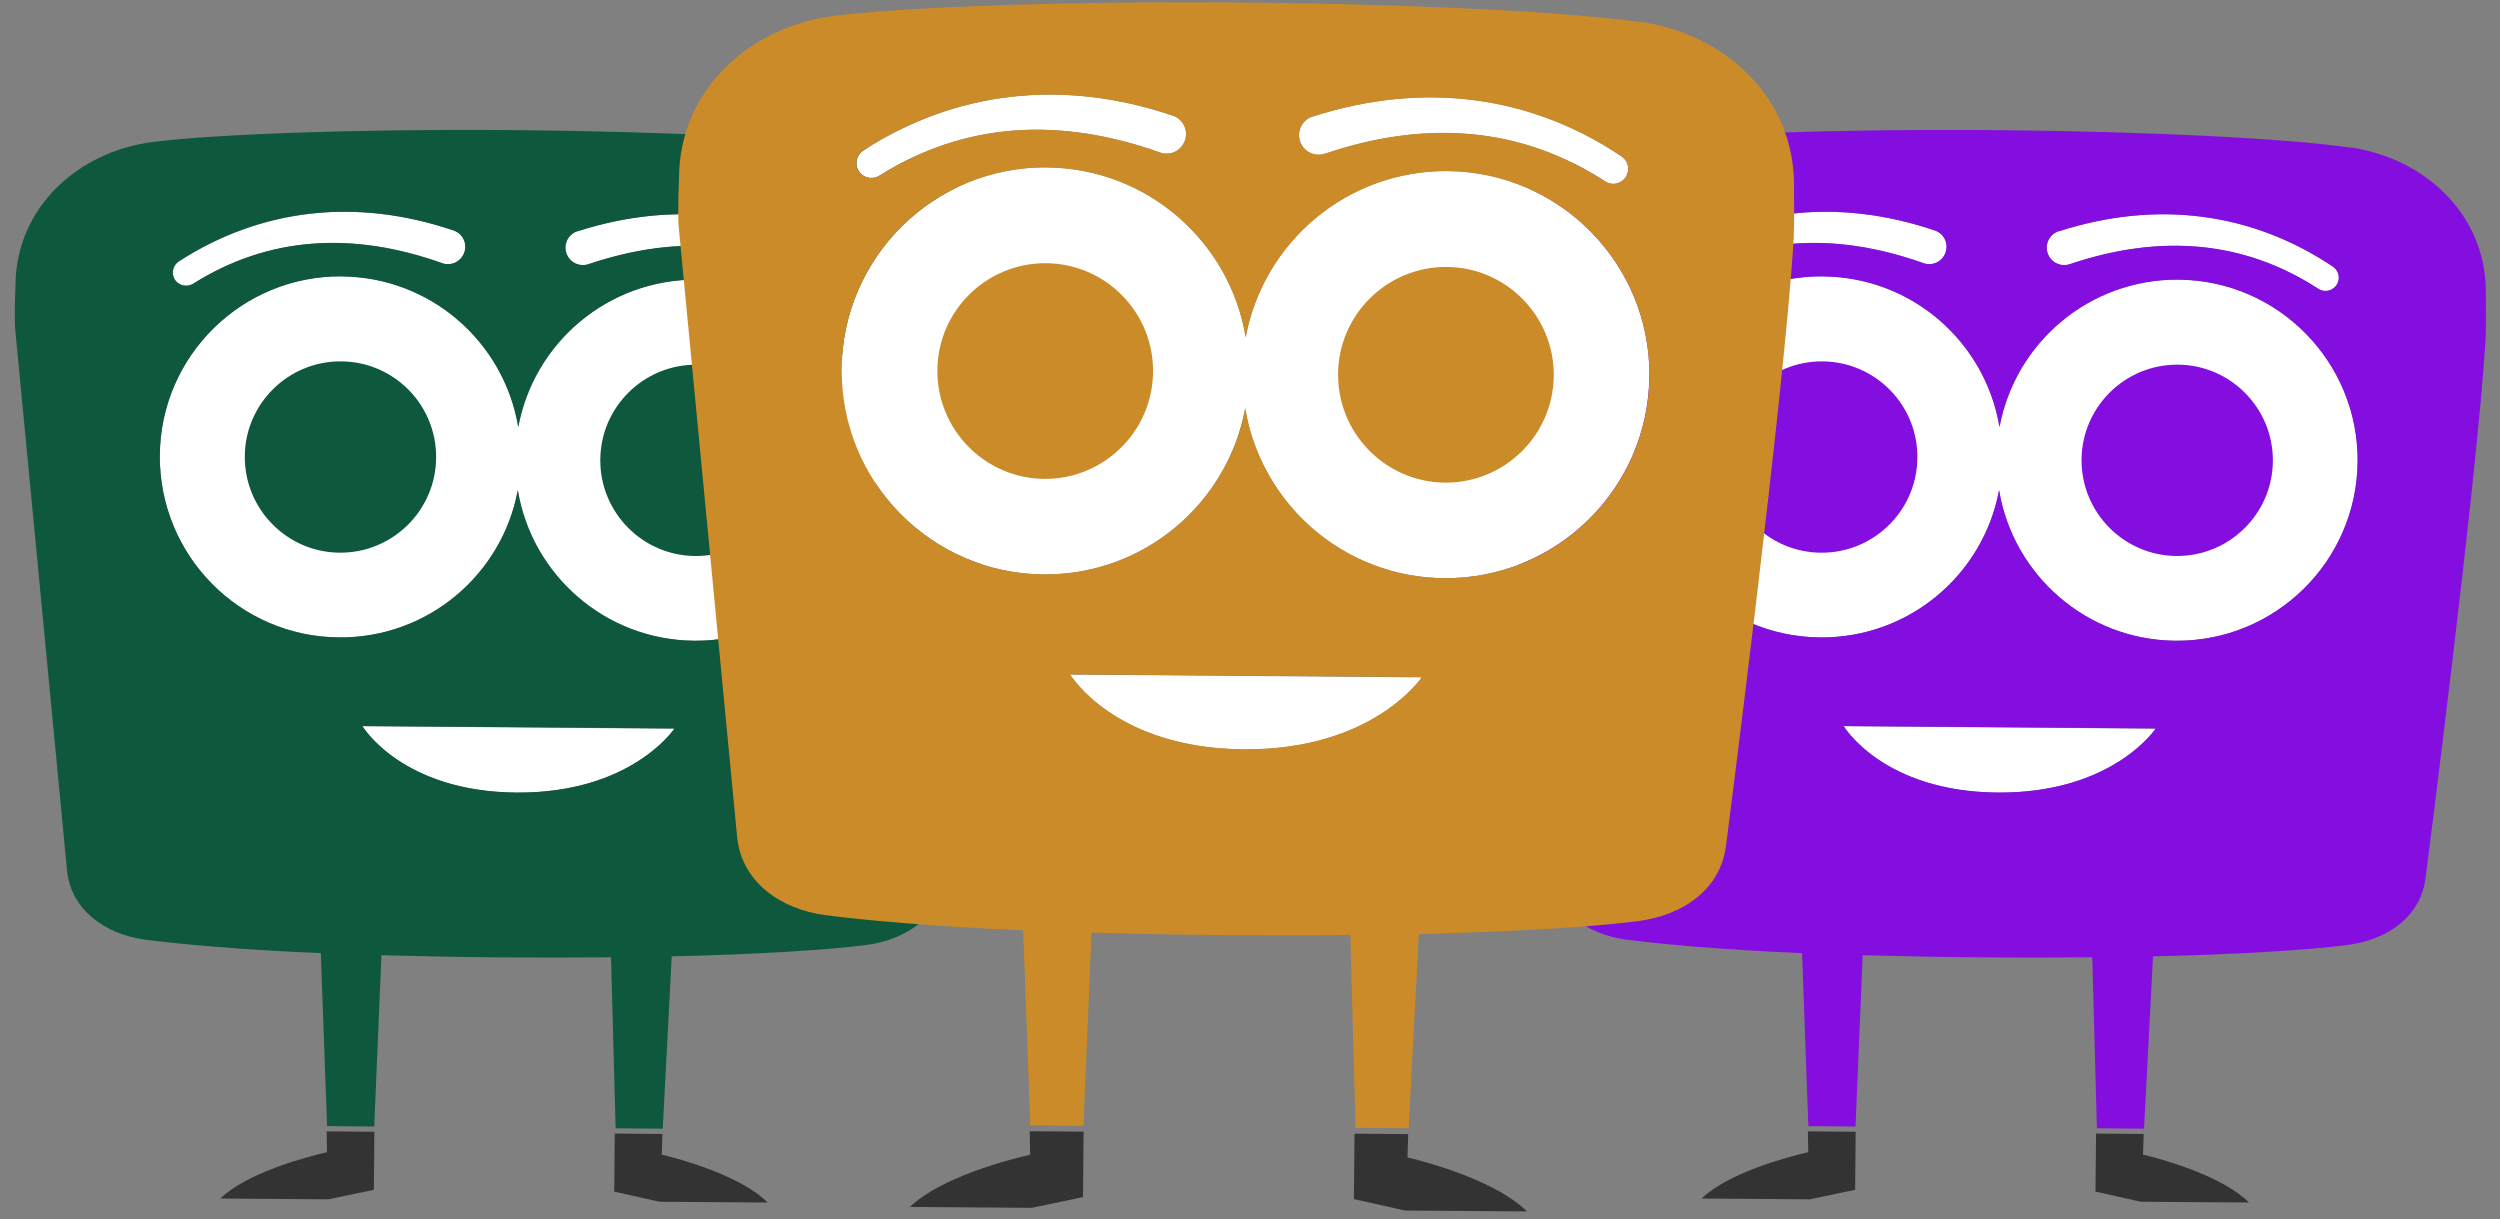 <svg width="121" height="59" viewBox="0 0 121 59" fill="none" xmlns="http://www.w3.org/2000/svg">
<rect x="0" y="0" width="121" height="59" fill="#808080" stroke="none"/>
<path d="M42.416 22.342C42.379 27.165 38.432 31.049 33.61 31.012C29.303 30.981 25.742 27.83 25.064 23.722C24.306 27.811 20.708 30.887 16.407 30.85C11.585 30.813 7.707 26.873 7.738 22.044C7.769 17.215 11.722 13.337 16.544 13.374C20.851 13.405 24.406 16.55 25.089 20.664C25.848 16.575 29.446 13.499 33.753 13.53C38.575 13.567 42.459 17.513 42.422 22.336L42.416 22.342Z" fill="white"/>
<path d="M41.438 13.736C41.258 14.078 40.835 14.189 40.512 13.978C36.901 11.635 32.855 11.318 28.486 12.791C28.393 12.822 28.306 12.835 28.207 12.835C27.89 12.828 27.585 12.648 27.449 12.337C27.244 11.884 27.474 11.355 27.946 11.194C32.712 9.659 37.311 10.28 41.221 12.897C41.494 13.083 41.587 13.437 41.438 13.723V13.736Z" fill="white"/>
<path d="M22.446 12.306C22.303 12.611 21.999 12.791 21.682 12.785C21.595 12.785 21.495 12.772 21.408 12.735C17.07 11.194 13.012 11.436 9.364 13.729C9.041 13.928 8.606 13.816 8.438 13.475C8.295 13.182 8.395 12.822 8.668 12.648C12.621 10.1 17.226 9.547 21.968 11.156C22.44 11.318 22.664 11.852 22.446 12.306Z" fill="white"/>
<path d="M32.648 35.263C32.648 35.263 30.579 38.402 25.011 38.364C19.442 38.327 17.547 35.151 17.547 35.151L32.642 35.269L32.648 35.263Z" fill="white"/>
<path d="M42.04 7.142C39.168 6.719 32.506 6.359 24.738 6.296C16.969 6.234 10.332 6.508 7.424 6.868C3.757 7.328 0.774 10.063 0.749 13.804C0.749 13.804 0.687 15.159 0.73 15.873C0.73 15.873 3.241 42.087 3.241 42.099C3.421 44.045 5.099 45.225 7.032 45.48C8.691 45.698 11.712 45.971 15.528 46.133L15.739 52.012L15.832 54.504L18.113 54.523L18.461 46.232C20.338 46.282 22.345 46.325 24.433 46.338C26.211 46.35 27.938 46.35 29.573 46.332L29.797 54.61L32.077 54.628L32.512 46.288C36.72 46.195 40.063 45.971 41.853 45.748C43.848 45.505 45.501 44.374 45.712 42.423C45.712 42.423 48.223 22.946 48.609 16.42C48.64 15.855 48.621 14.73 48.621 14.171C48.646 10.429 45.725 7.67 42.052 7.129L42.04 7.142ZM17.547 35.139L32.643 35.257C32.643 35.257 30.573 38.395 25.005 38.358C19.437 38.321 17.541 35.145 17.541 35.145L17.547 35.139ZM27.938 11.2C32.705 9.665 37.304 10.286 41.213 12.903C41.486 13.089 41.58 13.443 41.431 13.729C41.25 14.071 40.828 14.183 40.505 13.972C36.894 11.629 32.848 11.312 28.479 12.785C28.386 12.816 28.299 12.828 28.199 12.828C27.882 12.822 27.578 12.642 27.441 12.331C27.236 11.877 27.466 11.349 27.938 11.187L27.938 11.2ZM8.654 12.648C12.607 10.1 17.212 9.547 21.954 11.156C22.426 11.318 22.65 11.852 22.432 12.306C22.289 12.611 21.985 12.791 21.668 12.785C21.581 12.785 21.481 12.772 21.394 12.735C17.056 11.194 12.998 11.436 9.35 13.729C9.027 13.928 8.592 13.816 8.424 13.474C8.281 13.182 8.381 12.822 8.654 12.648ZM16.534 13.381C20.841 13.412 24.396 16.557 25.08 20.671C25.838 16.582 29.436 13.505 33.743 13.537C38.566 13.574 42.45 17.52 42.413 22.343C42.375 27.166 38.429 31.05 33.606 31.012C29.299 30.981 25.738 27.831 25.061 23.723C24.303 27.812 20.704 30.888 16.404 30.851C11.581 30.814 7.703 26.873 7.734 22.045C7.765 17.216 11.718 13.338 16.541 13.375L16.534 13.381Z" fill="#0E583D"/>
<path d="M15.815 54.759L18.12 54.778L18.095 57.587L15.895 58.047L10.662 58.009C11.98 56.742 14.876 55.983 15.827 55.766L15.808 54.765L15.815 54.759Z" fill="#333333"/>
<path d="M32.06 54.884L29.755 54.865L29.73 57.674L31.924 58.165L37.156 58.202C35.864 56.91 32.974 56.108 32.029 55.884L32.06 54.884Z" fill="#333333"/>
<path d="M21.108 22.157C21.089 24.711 18.995 26.768 16.44 26.75C13.886 26.731 11.829 24.637 11.848 22.082C11.866 19.528 13.961 17.471 16.515 17.49C19.069 17.508 21.133 19.596 21.108 22.157Z" fill="#0E583D"/>
<path d="M33.646 26.911C36.201 26.93 38.295 24.873 38.314 22.318C38.332 19.764 36.275 17.67 33.721 17.651C31.167 17.632 29.072 19.689 29.054 22.244C29.035 24.798 31.092 26.892 33.646 26.911Z" fill="#0E583D"/>
<path d="M114.11 22.342C114.072 27.164 110.126 31.049 105.303 31.011C100.996 30.98 97.435 27.829 96.758 23.721C96 27.811 92.401 30.887 88.101 30.85C83.278 30.812 79.4 26.872 79.431 22.043C79.462 17.215 83.415 13.336 88.238 13.374C92.544 13.405 96.099 16.549 96.783 20.664C97.541 16.574 101.139 13.498 105.446 13.529C110.269 13.566 114.153 17.513 114.116 22.335L114.11 22.342Z" fill="white"/>
<path d="M113.132 13.736C112.951 14.078 112.529 14.19 112.206 13.979C108.595 11.636 104.549 11.319 100.18 12.791C100.087 12.823 100 12.835 99.9 12.835C99.584 12.829 99.279 12.649 99.142 12.338C98.937 11.884 99.167 11.356 99.639 11.194C104.406 9.659 109.005 10.281 112.914 12.897C113.188 13.084 113.281 13.438 113.132 13.724L113.132 13.736Z" fill="white"/>
<path d="M94.14 12.307C93.997 12.611 93.692 12.792 93.375 12.785C93.288 12.785 93.189 12.773 93.102 12.736C88.764 11.194 84.706 11.437 81.058 13.73C80.735 13.929 80.299 13.817 80.132 13.475C79.989 13.183 80.088 12.823 80.362 12.649C84.314 10.101 88.919 9.548 93.661 11.157C94.133 11.319 94.357 11.853 94.14 12.307Z" fill="white"/>
<path d="M104.342 35.262C104.342 35.262 102.272 38.4 96.704 38.363C91.135 38.325 89.24 35.15 89.24 35.15L104.335 35.268L104.342 35.262Z" fill="white"/>
<path d="M113.733 7.142C110.862 6.719 104.2 6.359 96.431 6.296C88.663 6.234 82.025 6.508 79.117 6.868C75.45 7.328 72.467 10.063 72.442 13.804C72.442 13.804 72.38 15.159 72.424 15.873C72.424 15.873 74.934 42.087 74.934 42.099C75.115 44.045 76.793 45.225 78.725 45.48C80.385 45.698 83.405 45.971 87.221 46.133L87.432 52.012L87.525 54.504L89.806 54.523L90.154 46.232C92.031 46.282 94.038 46.325 96.127 46.338C97.904 46.35 99.632 46.35 101.266 46.332L101.49 54.61L103.771 54.628L104.206 46.288C108.413 46.195 111.757 45.971 113.547 45.748C115.541 45.505 117.195 44.374 117.406 42.423C117.406 42.423 119.917 22.946 120.302 16.42C120.333 15.855 120.314 14.73 120.314 14.171C120.339 10.429 117.418 7.67 113.745 7.129L113.733 7.142ZM89.241 35.139L104.336 35.257C104.336 35.257 102.267 38.395 96.698 38.358C91.13 38.321 89.234 35.145 89.234 35.145L89.241 35.139ZM99.632 11.2C104.398 9.665 108.997 10.286 112.906 12.903C113.18 13.089 113.273 13.443 113.124 13.729C112.944 14.071 112.521 14.183 112.198 13.972C108.587 11.629 104.541 11.312 100.172 12.785C100.079 12.816 99.992 12.828 99.893 12.828C99.576 12.822 99.271 12.642 99.135 12.331C98.93 11.877 99.159 11.349 99.632 11.187L99.632 11.2ZM80.347 12.648C84.3 10.1 88.905 9.547 93.647 11.156C94.119 11.318 94.343 11.852 94.126 12.306C93.983 12.611 93.678 12.791 93.361 12.785C93.274 12.785 93.175 12.772 93.088 12.735C88.75 11.194 84.692 11.436 81.043 13.729C80.72 13.928 80.285 13.816 80.118 13.474C79.975 13.182 80.074 12.822 80.347 12.648ZM88.228 13.381C92.534 13.412 96.089 16.557 96.773 20.671C97.531 16.582 101.129 13.505 105.436 13.537C110.259 13.574 114.143 17.52 114.106 22.343C114.069 27.166 110.122 31.05 105.3 31.012C100.993 30.981 97.432 27.831 96.754 23.723C95.996 27.812 92.398 30.888 88.097 30.851C83.275 30.814 79.397 26.873 79.428 22.045C79.459 17.216 83.411 13.338 88.234 13.375L88.228 13.381Z" fill="#840DDF"/>
<path d="M87.508 54.759L89.814 54.778L89.789 57.587L87.589 58.047L82.356 58.009C83.673 56.742 86.569 55.983 87.52 55.766L87.502 54.765L87.508 54.759Z" fill="#333333"/>
<path d="M103.754 54.883L101.448 54.864L101.423 57.673L103.617 58.164L108.85 58.202C107.557 56.909 104.667 56.107 103.723 55.884L103.754 54.883Z" fill="#333333"/>
<path d="M92.801 22.158C92.782 24.712 90.688 26.77 88.134 26.751C85.579 26.732 83.522 24.638 83.541 22.084C83.56 19.529 85.654 17.472 88.208 17.491C90.763 17.51 92.826 19.598 92.801 22.158Z" fill="#840DDF"/>
<path d="M105.34 26.909C107.894 26.927 109.988 24.87 110.007 22.316C110.026 19.762 107.968 17.668 105.414 17.649C102.86 17.63 100.766 19.687 100.747 22.241C100.728 24.796 102.785 26.89 105.34 26.909Z" fill="#840DDF"/>
<path d="M79.825 18.21C79.783 23.646 75.334 28.025 69.898 27.983C65.043 27.948 61.028 24.396 60.265 19.765C59.41 24.375 55.354 27.843 50.506 27.801C45.069 27.759 40.698 23.317 40.733 17.873C40.768 12.43 45.223 8.058 50.66 8.1C55.515 8.135 59.522 11.68 60.293 16.318C61.147 11.708 65.204 8.241 70.059 8.276C75.495 8.318 79.874 12.766 79.832 18.203L79.825 18.21Z" fill="white"/>
<path d="M78.73 8.508C78.526 8.893 78.05 9.02 77.686 8.781C73.615 6.14 69.055 5.783 64.13 7.443C64.025 7.478 63.926 7.492 63.815 7.492C63.457 7.485 63.114 7.282 62.96 6.932C62.729 6.42 62.988 5.825 63.52 5.643C68.894 3.912 74.078 4.613 78.484 7.562C78.793 7.773 78.898 8.172 78.73 8.494V8.508Z" fill="white"/>
<path d="M57.316 6.897C57.155 7.241 56.812 7.444 56.455 7.437C56.357 7.437 56.245 7.423 56.146 7.381C51.256 5.643 46.682 5.917 42.569 8.502C42.205 8.726 41.715 8.6 41.525 8.214C41.364 7.885 41.476 7.479 41.785 7.283C46.24 4.41 51.431 3.787 56.777 5.601C57.309 5.783 57.562 6.386 57.316 6.897Z" fill="white"/>
<path d="M68.819 32.777C68.819 32.777 66.486 36.315 60.209 36.273C53.931 36.23 51.795 32.651 51.795 32.651L68.812 32.784L68.819 32.777Z" fill="white"/>
<path d="M79.411 1.075C76.174 0.598 68.664 0.192 59.907 0.122C51.15 0.052 43.667 0.36 40.389 0.766C36.255 1.285 32.893 4.367 32.865 8.585C32.865 8.585 32.795 10.112 32.844 10.918C32.844 10.918 35.674 40.468 35.674 40.482C35.877 42.675 37.769 44.006 39.947 44.293C41.818 44.538 45.223 44.846 49.524 45.029L49.763 51.656L49.868 54.465L52.439 54.486L52.831 45.141C54.947 45.197 57.21 45.246 59.563 45.26C61.567 45.274 63.515 45.274 65.357 45.253L65.609 54.584L68.181 54.605L68.671 45.204C73.414 45.099 77.183 44.846 79.201 44.594C81.45 44.321 83.313 43.046 83.551 40.846C83.551 40.846 86.382 18.89 86.816 11.534C86.851 10.897 86.83 9.629 86.83 8.998C86.858 4.781 83.565 1.67 79.425 1.061L79.411 1.075ZM51.801 32.636L68.818 32.769C68.818 32.769 66.485 36.306 60.208 36.264C53.931 36.222 51.794 32.642 51.794 32.642L51.801 32.636ZM63.515 5.649C68.888 3.919 74.073 4.619 78.479 7.569C78.787 7.779 78.892 8.178 78.724 8.501C78.521 8.886 78.045 9.012 77.68 8.774C73.61 6.133 69.049 5.775 64.124 7.436C64.019 7.471 63.921 7.485 63.809 7.485C63.452 7.478 63.108 7.275 62.954 6.924C62.723 6.413 62.982 5.817 63.515 5.635L63.515 5.649ZM41.776 7.282C46.232 4.409 51.423 3.786 56.768 5.6C57.301 5.782 57.553 6.385 57.308 6.896C57.147 7.24 56.803 7.443 56.446 7.436C56.348 7.436 56.236 7.422 56.138 7.38C51.248 5.642 46.673 5.916 42.561 8.501C42.196 8.725 41.706 8.599 41.517 8.213C41.356 7.884 41.468 7.478 41.776 7.282ZM50.659 8.108C55.514 8.143 59.522 11.688 60.292 16.326C61.147 11.716 65.203 8.248 70.058 8.283C75.495 8.326 79.873 12.774 79.831 18.211C79.789 23.647 75.341 28.026 69.904 27.984C65.049 27.949 61.035 24.397 60.271 19.766C59.416 24.376 55.36 27.843 50.512 27.802C45.076 27.759 40.704 23.318 40.739 17.874C40.774 12.431 45.23 8.059 50.666 8.101L50.659 8.108Z" fill="#CC8B29"/>
<path d="M49.846 54.752L52.446 54.773L52.417 57.94L49.937 58.459L44.039 58.416C45.524 56.987 48.788 56.133 49.86 55.887L49.839 54.759L49.846 54.752Z" fill="#333333"/>
<path d="M68.157 54.891L65.558 54.87L65.53 58.036L68.003 58.59L73.902 58.632C72.445 57.175 69.187 56.271 68.122 56.019L68.157 54.891Z" fill="#333333"/>
<path d="M55.807 18C55.786 20.88 53.426 23.199 50.546 23.178C47.667 23.157 45.348 20.796 45.369 17.916C45.39 15.037 47.751 12.718 50.63 12.739C53.51 12.76 55.836 15.114 55.807 18Z" fill="#CC8B29"/>
<path d="M69.94 23.359C72.82 23.38 75.181 21.061 75.202 18.181C75.223 15.302 72.904 12.941 70.025 12.92C67.145 12.899 64.784 15.218 64.763 18.097C64.742 20.977 67.061 23.338 69.94 23.359Z" fill="#CC8B29"/>
</svg>
